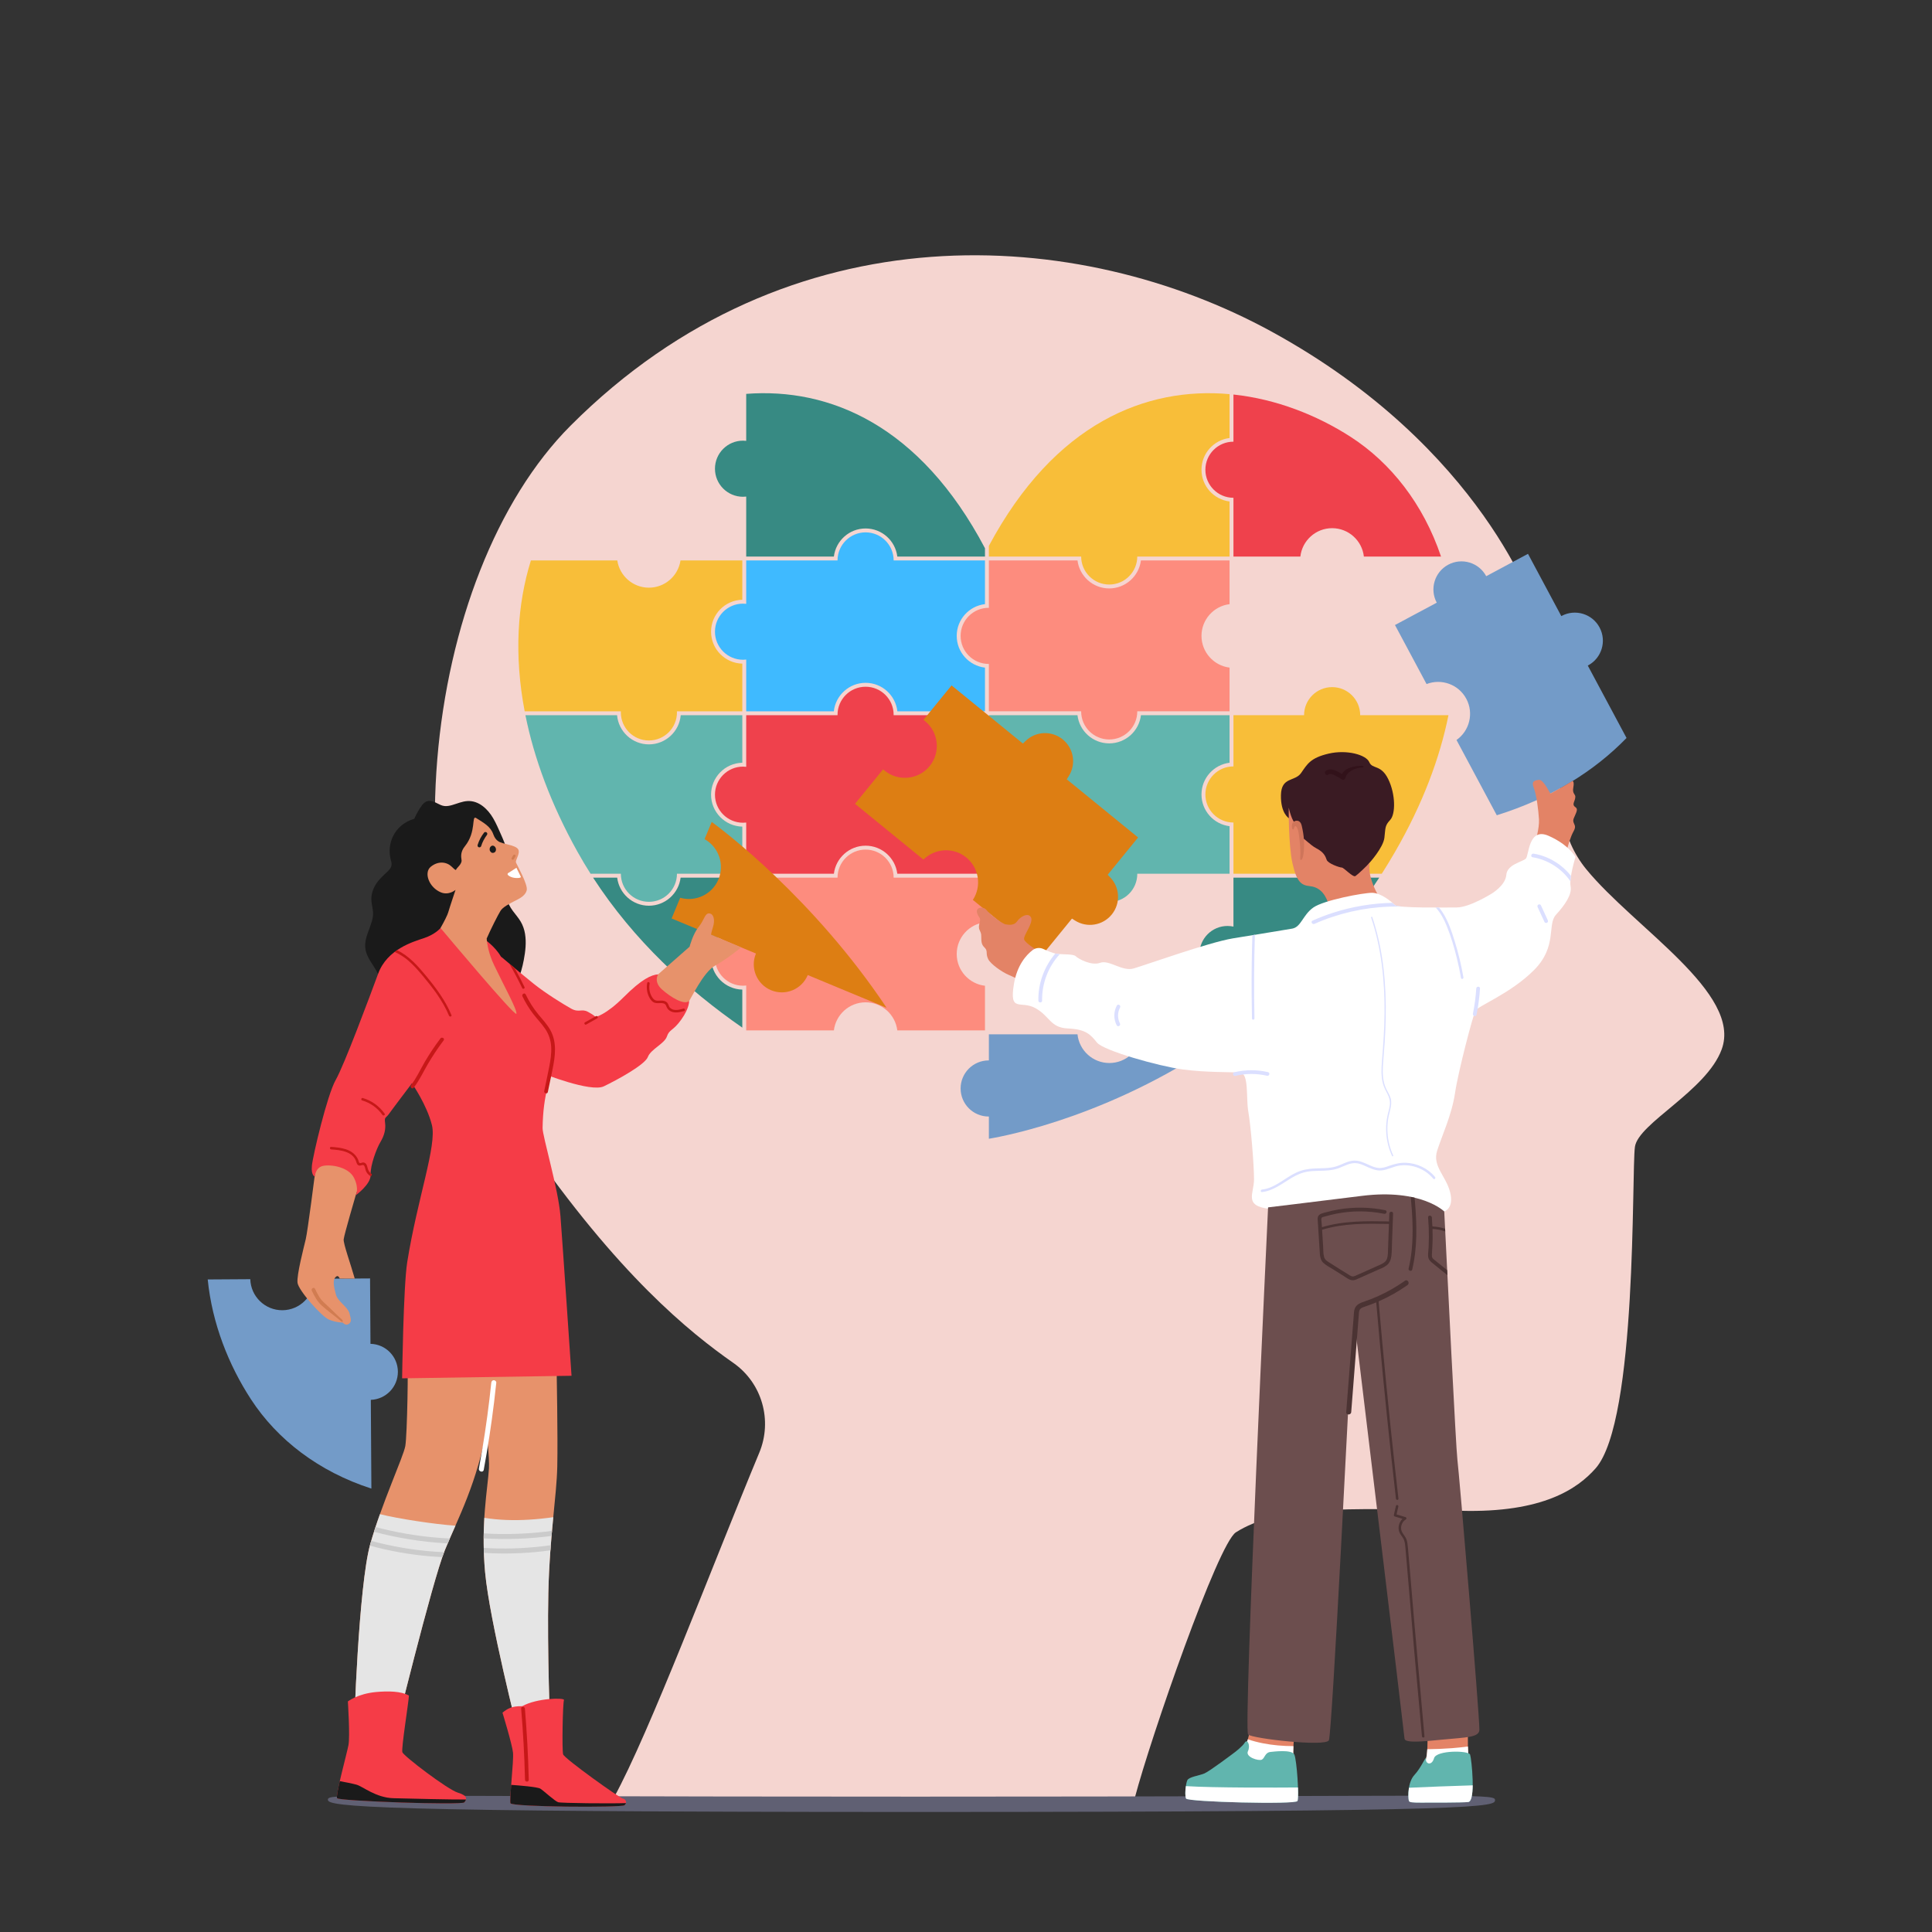 <svg xmlns="http://www.w3.org/2000/svg" viewBox="0 0 2000 2000" id="mental-health-treatment"><rect x="0" y="0" width="2000" height="2000" fill="#333333" stroke="none"/><path fill="#f5d5d0" d="M1642.232,900.002c-26.894-32.782-30.914-74.971-24.571-116.837 c8.239-54.423-5.24-100.976-28.308-149.2c0.207-0.233,0.414-0.462,0.414-0.462s-53.217-169.652-273.218-290.111 c-199.471-109.218-499.287-129.779-725.921,97.281C436.941,594.65,391.88,960.687,544.346,1181.218 c95.811,138.581,169.023,197.605,214.933,229.767c29.623,20.752,40.614,59.468,26.721,92.862 c-48.141,115.716-113.875,290.553-150.627,357.23l539.374,0.001c16.459-62.534,86.179-263.092,104.641-274.812 c42.486-26.973,110.328-25.574,232.901-22.294c85.213,2.273,121.132-23.142,139.498-43.965 c43.447-49.23,37.105-307.184,40.676-332.745c3.447-24.626,74.01-57.901,89.818-100.942 C1803.653,1028.128,1692.029,960.692,1642.232,900.002z"></path><path fill="#378a83" d="M768.433,958.306v-49.784H704.57c-1.984,16.358-15.946,29.077-32.831,29.077 c-16.886,0-30.848-12.719-32.832-29.077h-24.97c42.278,65.198,97.949,116.104,154.496,155.282v-39.371 c-17.901-0.396-32.343-15.07-32.343-33.064C736.09,973.376,750.533,958.702,768.433,958.306z"></path><path fill="#61b5ae" d="M768.433,789.586V740.39h-63.747c-1.473,16.889-15.683,30.185-32.947,30.185 c-17.266,0-31.475-13.296-32.948-30.185h-94.879c8.933,44.416,26.312,91.87,53.868,141.311c4.337,7.781,8.871,15.37,13.573,22.783 h31.343c0,0.011-0.001,0.022-0.001,0.033c0,16.041,13.004,29.044,29.044,29.044s29.044-13.004,29.044-29.044 c0-0.011-0.002-0.021-0.002-0.033h67.652v-48.77c-17.901-0.396-32.343-15.07-32.343-33.064S750.533,789.982,768.433,789.586z"></path><path fill="#f8be39" d="M768.433,620.867V580.17h-63.976c-2.37,15.931-16.138,28.192-32.718,28.192 c-16.581,0-30.349-12.262-32.719-28.192h-89.435c-14.074,45.136-17.523,97.998-6.447,156.181h99.613 c-0.014,0.382-0.057,0.756-0.057,1.141c0,16.041,13.004,29.044,29.044,29.044s29.044-13.004,29.044-29.044 c0-0.385-0.043-0.759-0.058-1.141h67.708v-49.357c-17.901-0.396-32.343-15.07-32.343-33.064 C736.09,635.937,750.533,621.263,768.433,620.867z"></path><path fill="#ef414c" d="M1276.86,515.315c0.002,0,0.005,0,0.007,0v60.818h69.27c1.852-16.499,15.888-29.366,32.874-29.366 c16.986,0,31.023,12.866,32.876,29.366h79.86c-18.282-54.289-52.02-97.19-93.749-124.019 c-34.79-22.368-76.768-38.967-121.13-43.705v48.819c-0.002,0-0.005,0-0.007,0c-16.041,0-29.044,13.004-29.044,29.044 C1247.816,502.311,1260.82,515.315,1276.86,515.315z"></path><path fill="#f8be39" d="M1408.054,740.39c0-0.014,0.002-0.027,0.002-0.041c0-16.041-13.004-29.044-29.044-29.044 c-16.041,0-29.044,13.004-29.044,29.044c0,0.014,0.002,0.027,0.002,0.041h-73.102v53.003c-0.002,0-0.005,0-0.007,0 c-16.041,0-29.044,13.004-29.044,29.044c0,16.041,13.004,29.044,29.044,29.044c0.002,0,0.005,0,0.007,0v53.003h69.305 c1.991-16.352,15.959-29.06,32.839-29.06c16.881,0,30.849,12.708,32.84,29.06h18.555c4.713-7.4,9.328-14.989,13.827-22.783 c28.432-49.255,46.196-96.746,55.206-141.311H1408.054z"></path><path fill="#378a83" d="M1408.055 908.522c0-.005.001-.01.001-.015 0-16.041-13.004-29.044-29.044-29.044-16.041 0-29.044 13.004-29.044 29.044 0 .005.001.01.001.015h-73.101v50.703c-1.985-.429-4.039-.667-6.152-.667-16.041 0-29.044 13.004-29.044 29.044 0 16.041 13.004 29.044 29.044 29.044 2.112 0 4.167-.239 6.152-.667v50.703h1.31c52.684-38.626 105.464-90.021 149.629-158.16H1408.055zM772.471 407.733v48.634c-1.084-.123-2.181-.2-3.298-.2-16.041 0-29.044 13.004-29.044 29.044 0 16.041 13.004 29.044 29.044 29.044 1.117 0 2.214-.077 3.298-.2v62.077h90.755c1.987-16.356 15.947-29.072 32.83-29.072 16.884 0 30.845 12.716 32.831 29.072h90.755v-8.588C952.277 439.875 858.437 401.148 772.471 407.733z"></path><path fill="#fd8c7e" d="M1148.254,609.142c-16.831,0-30.789-12.669-32.823-28.971h-91.752v49.057 c-0.072,0-0.141-0.011-0.214-0.011c-16.041,0-29.044,13.004-29.044,29.044c0,16.041,13.004,29.044,29.044,29.044 c0.072,0,0.141-0.01,0.214-0.011v49.057h95.536c-0.001,0.037-0.006,0.073-0.006,0.11c0,16.041,13.004,29.044,29.044,29.044 c16.041,0,29.044-13.004,29.044-29.044c0-0.037-0.005-0.073-0.006-0.11h95.536v-45.253c-16.346-1.995-29.05-15.961-29.05-32.838 c0-16.877,12.705-30.843,29.05-32.838V580.17h-91.752C1179.044,596.472,1165.085,609.142,1148.254,609.142z"></path><path fill="#f8be39" d="M1272.829,519.109c-16.346-1.995-29.05-15.962-29.05-32.839c0-16.876,12.705-30.842,29.05-32.837 v-45.426c-86.298-7.783-181.017,29.747-249.149,157.062v11.063h95.534c0.039,16.007,13.024,28.971,29.04,28.971 c16.016,0,29.001-12.965,29.04-28.971h95.534V519.109z"></path><path fill="#61b5ae" d="M1148.254,769.544c-16.913,0-30.904-12.756-32.852-29.155h-91.723v53.013 c-0.072-0.001-0.141-0.011-0.214-0.011c-16.041,0-29.044,13.004-29.044,29.044c0,16.041,13.004,29.044,29.044,29.044 c0.072,0,0.141-0.01,0.214-0.011v53.013h95.543c-0.001,0.082-0.013,0.161-0.013,0.244c0,16.041,13.004,29.044,29.044,29.044 c16.041,0,29.044-13.004,29.044-29.044c0-0.082-0.012-0.161-0.013-0.244h95.543v-49.21c-16.35-1.997-29.05-15.961-29.05-32.837 c0-16.877,12.705-30.843,29.05-32.839V740.39h-91.723C1179.158,756.788,1165.168,769.544,1148.254,769.544z"></path><path fill="#739bc8" d="M1272.607,1070.719h-91.154c-1.744,16.697-15.859,29.713-33.018,29.713 c-17.158,0-31.274-13.017-33.017-29.713h-91.737v27.035c-0.072-0.001-0.141-0.011-0.214-0.011 c-16.041,0-29.044,13.004-29.044,29.044s13.004,29.044,29.044,29.044c0.072,0,0.141-0.01,0.214-0.011v23.026 C1042.367,1175.731,1156.49,1153.909,1272.607,1070.719z"></path><path fill="#3fbaff" d="M1019.642,625.398V580.17H925.1c0-0.009,0.001-0.018,0.001-0.028 c0-16.041-13.004-29.044-29.044-29.044c-16.041,0-29.044,13.004-29.044,29.044c0,0.009,0.001,0.018,0.001,0.028h-94.542v44.916 c-1.084-0.123-2.181-0.2-3.298-0.2c-16.041,0-29.044,13.004-29.044,29.044c0,16.04,13.004,29.044,29.044,29.044 c1.117,0,2.214-0.077,3.298-0.2v53.577h90.702c1.799-16.556,15.857-29.485,32.883-29.485c17.027,0,31.085,12.93,32.884,29.485 h90.702v-45.228c-16.447-1.903-29.258-15.915-29.258-32.863C990.384,641.313,1003.195,627.301,1019.642,625.398z"></path><path fill="#ef414c" d="M1019.642,789.573V740.39h-94.563c0.002-0.148,0.022-0.292,0.022-0.441 c0-16.041-13.004-29.044-29.044-29.044c-16.041,0-29.044,13.004-29.044,29.044c0,0.149,0.02,0.292,0.022,0.441h-94.563v53.416 c-1.084-0.123-2.181-0.2-3.298-0.2c-16.041,0-29.044,13.004-29.044,29.044s13.004,29.044,29.044,29.044 c1.117,0,2.214-0.077,3.298-0.2v52.989h90.76c2.007-16.334,15.957-29.027,32.824-29.027c16.869,0,30.818,12.692,32.825,29.027 h90.76v-49.184c-16.447-1.903-29.258-15.914-29.258-32.862C990.384,805.489,1003.195,791.476,1019.642,789.573z"></path><path fill="#fd8c7e" d="M1019.642,954.739v-46.217H925.1c-0.009-16.032-13.008-29.027-29.043-29.027 c-16.035,0-29.034,12.994-29.043,29.027h-94.542v54.004c-1.084-0.123-2.181-0.2-3.298-0.2c-16.041,0-29.044,13.004-29.044,29.044 c0,16.041,13.004,29.044,29.044,29.044c1.117,0,2.214-0.077,3.298-0.2v46.367c0.049,0.033,0.098,0.067,0.147,0.101h90.607 c1.983-16.359,15.945-29.08,32.831-29.08c16.887,0,30.849,12.72,32.832,29.08h90.754v-46.217 c-16.447-1.903-29.258-15.915-29.258-32.863C990.384,970.654,1003.195,956.641,1019.642,954.739z"></path><path fill="#606073" d="M1547.638,1863.184c0,6.936,1.983,12.559-600.176,12.559c-564.305,0-608.026-5.623-608.026-12.559 c0-6.936,9.597-3.305,608.687-3.305C1510.623,1859.879,1547.638,1856.248,1547.638,1863.184z"></path><g><path fill="#dd7e13" d="M915.81,797.788c-0.544-0.444-1.073-0.906-1.594-1.39l-29.109,35.705l70.821,57.738 c11.901-11.848,31.073-13.021,44.376-2.175c13.302,10.845,16.016,29.86,6.808,43.904l71.101,57.966l31.477-38.609l3.031,1.938 c12.419,7.939,28.814,5.303,38.137-6.133c9.323-11.435,8.602-28.026-1.676-38.591l-2.509-2.579l31.477-38.609l-73.87-60.224 l1.958-3.036c8.022-12.436,5.413-28.873-6.07-38.235c-11.483-9.362-28.109-8.607-38.674,1.756l-2.579,2.53l-73.87-60.224 l-29.108,35.706c0.577,0.411,1.137,0.837,1.681,1.281c14.139,11.527,16.264,32.407,4.737,46.546 C950.829,807.19,929.949,809.315,915.81,797.788z"></path><path fill="#3a1b23" d="M1334.45,847.143c0,0-8.825-4.814-8.424-24.068c0.401-19.254,14.441-13.639,20.859-22.865 c6.418-9.226,9.627-15.644,28.481-20.057c18.853-4.413,38.91,1.203,42.119,8.825c3.209,7.622,12.034,2.006,19.656,17.65 c7.622,15.644,7.622,36.102,2.006,42.119c-5.616,6.017-4.814,8.023-6.017,18.452s-15.633,26.22-15.633,26.22 s-9.639,14.696-11.243,16.301c-1.605,1.604-36.102-4.011-37.306-5.215c-1.203-1.203-21.26-22.865-21.26-22.865l-10.355-25.548 L1334.45,847.143z"></path><path fill="#e38366" d="M1334.088,836.076c0,0-0.434,38.663,3.91,57.778c4.344,19.114,9.123,22.59,17.811,23.459 c8.688,0.869,15.205,6.082,19.115,17.377c3.91,11.295,2.606,15.639,2.606,15.639s17.811-0.869,36.491-3.475 c18.68-2.607,23.459-5.213,23.459-5.213s-10.86-10.86-16.942-28.237c-6.082-17.377-0.869-22.59-3.041-19.983 c-2.172,2.606-11.729,11.729-14.336,13.467c-2.607,1.738-11.984-8.799-14.156-8.799s-14.341-4.113-15.644-8.023 c-1.303-3.91-3.209-8.023-10.6-11.85c-6.28-3.252-12.598-10.426-14.77-10.861c-2.172-0.434-1.738-14.336-6.082-14.77 C1337.564,852.149,1334.088,836.076,1334.088,836.076z"></path><path fill="#cf755a" d="M1348.999,862.065c-0.416-2.45-0.869-4.911-1.469-7.323c-0.409-1.644-1.048-3.339-2.49-4.347 c-1.683-1.177-3.778-1.062-5.486,0.011c-1.795,1.129-2.438,3.515-2.221,5.687c0.302,3.025,1.728,3.708,2.389,0.76 c0.72-3.209,3.041-1.412,4.052,2.792c0.824,3.427,1.105,5.975,1.486,9.48c0.782,7.185,1.166,11.909,0.718,19.121 c-0.188,3.029,1.538,2.52,2.54-0.332C1349.931,883.895,1350.661,871.862,1348.999,862.065z"></path><path fill="#32121a" d="M1409.438,792.729c-7.349,0.322-16.56,1.624-20.199,8.586c-4.902-3.18-11.527-6.857-16.631-3.487 c-2.52,1.664-0.162,5.748,2.379,4.07c2.01-1.327,4.495-0.387,6.483,0.568c2.682,1.29,5.25,2.821,7.731,4.463 c1.254,0.83,3.113,0.011,3.461-1.409c1.78-7.248,10.702-10.64,16.763-10.905C1412.447,794.484,1412.476,792.597,1409.438,792.729 z"></path><path fill="#739bc8" d="M1487.314,623.874c0.001,0.002,0.003,0.004,0.003,0.006l-43.243,23.143l32.701,61.102 c15.361-5.976,33.171,0.341,41.14,15.231c7.97,14.891,3.347,33.214-10.146,42.68l41.698,77.914 c56.364-17.597,101.249-45.906,134.329-79.997l-40.125-74.974c0.096-0.05,0.196-0.086,0.291-0.137 c14.143-7.569,19.472-25.17,11.903-39.312s-25.17-19.472-39.312-11.903c-0.096,0.051-0.181,0.114-0.276,0.166l-34.501-64.465 l-43.243,23.143c-0.001-0.002-0.002-0.004-0.003-0.006c-7.569-14.143-25.17-19.472-39.312-11.903 C1485.074,592.131,1479.745,609.732,1487.314,623.874z"></path><path fill="#e38366" d="M1589.023 871.662c.515-.773 4.635-14.163 4.12-23.433-.515-9.27-2.575-25.751-5.408-32.704-2.833-6.953 1.03-7.725 5.408-8.24 4.378-.515 10.714 12.578 11.744 14.123 1.094-.219 3.282-1.641 14.988-8.205 2.388-1.339 7.877-4.704 7.877-4.704s2.215-.184.928 6.768c-1.288 6.953 2.575 6.438 2.06 10.3-.515 3.863-2.575 5.923-1.545 8.24 1.03 2.318 4.635 1.802 2.575 7.21-2.06 5.408-3.863 7.21-2.833 10.3 1.03 3.09 2.833 4.12 0 9.27-2.833 5.15-5.665 13.39-9.27 28.326C1616.061 903.851 1589.023 871.662 1589.023 871.662zM1076.069 985.316c0 0-14.692-8.768-15.877-12.796-1.185-4.028 9.952-17.061 7.109-22.748-2.844-5.687-11.137-.711-14.218 3.791-3.08 4.502-8.057 4.028-12.085 3.317-4.028-.711-18.009-12.085-19.668-14.692-1.659-2.607-6.635-3.555-9.004-1.422-2.37 2.133-.474 6.161 1.659 9.242s-2.133 7.82 0 12.559c2.133 4.739 1.659 3.555 1.896 10.426.237 6.872 3.791 7.346 4.976 10.189 1.185 2.844-.237 4.739 2.133 9.715s13.981 13.27 21.327 16.35 25.118 12.085 26.54 11.611C1072.278 1020.387 1076.069 985.316 1076.069 985.316z"></path><g><path fill="#fff" d="M1495.082,1254.111c0,0,10.319-3.009,6.107-19.858c-4.212-16.849-18.534-26.959-13.479-42.966 c5.055-16.007,15.164-37.069,18.534-59.815s18.534-80.034,21.062-85.089c2.527-5.055,36.226-17.692,60.658-42.123 c24.432-24.432,13.479-47.178,22.747-57.288c9.267-10.11,16.849-21.062,15.164-29.486c-1.685-8.425,5.055-30.329,5.055-30.329 s-6.74-12.637-27.802-21.904c-21.062-9.267-20.219,20.219-23.589,23.589c-3.37,3.37-19.377,5.897-20.219,16.849 c-0.842,10.952-15.164,19.377-15.164,19.377s-22.747,14.322-36.226,14.322s-60.658,0.842-64.027-2.527 c-3.37-3.37-14.322-12.637-23.589-12.637c-9.267,0-49.706,7.582-60.658,15.164c-10.952,7.582-12.637,20.219-21.904,21.904 c-9.267,1.685-36.226,5.897-61.5,10.11c-25.274,4.212-90.987,27.801-102.781,31.171c-11.795,3.37-25.274-9.267-34.541-5.897 s-22.747-4.212-25.274-6.74c-2.527-2.527-12.637-1.685-19.377-2.527c-3.943-0.493-9.904-3.004-14.173-5.004 c-3.682-1.724-8.024-1.301-11.238,1.189c-6.383,4.945-15.975,15.397-19.24,34.986c-5.055,30.329,7.014,16.586,22.178,25.011 c15.164,8.425,15.164,20.219,33.699,21.062c18.534,0.842,23.315,6.16,30.055,14.585s64.028,24.432,88.459,27.801 c24.432,3.37,50.548,2.527,59.815,3.37c9.267,0.842,5.897,26.116,8.425,40.438c2.527,14.322,5.897,54.76,5.897,69.925 s-11.322,27.846,17.086,30.772C1343.648,1254.472,1495.082,1254.111,1495.082,1254.111z"></path><path fill="#dbdfff" d="M1296.451 968.083c-.627 20.134-.893 40.279-.776 60.423.05 8.605.169 17.209.354 25.813.035 1.664 2.624 1.669 2.589 0-.619-28.884-.471-57.782.435-86.659C1298.189 967.8 1297.322 967.941 1296.451 968.083zM1493.17 944.153c-1.07-1.631-2.231-3.19-3.475-4.675-1.124.003-2.27.004-3.429.004 5.005 5.419 8.556 12.162 11.335 18.976 4.405 10.8 7.725 22.125 10.527 33.436 1.686 6.803 3.118 13.666 4.317 20.571.285 1.638 2.78.944 2.497-.688-2.186-12.593-5.173-25.041-8.975-37.243C1502.718 964.109 1499.203 953.35 1493.17 944.153zM1485.566 1218.417c-7.308-8.935-18.537-14.228-30.022-14.723-6.233-.268-11.921 1.197-17.738 3.28-3.375 1.208-6.833 2.351-10.466 2.112-3.117-.206-6.119-1.353-8.957-2.59-5.374-2.344-10.831-5.355-16.884-5.044-6.821.351-12.596 4.405-19.028 6.21-7.089 1.989-14.53 1.595-21.809 1.943-6.545.312-12.78 1.437-18.747 4.211-11.894 5.527-22.024 16.102-35.539 17.627-1.637.185-1.655 2.776 0 2.589 11.678-1.318 20.883-8.875 30.66-14.673 5.426-3.218 11.081-5.731 17.372-6.622 7.04-.997 14.19-.467 21.251-1.215 3.386-.359 6.73-.99 9.938-2.149 3.159-1.141 6.167-2.657 9.322-3.809 3.111-1.136 6.348-1.857 9.669-1.393 3.002.419 5.858 1.588 8.607 2.815 5.423 2.42 10.98 5.267 17.105 4.625 6.53-.685 12.338-4.247 18.867-5.077 12.913-1.641 26.331 3.642 34.571 13.715C1484.791 1221.538 1486.613 1219.697 1485.566 1218.417zM1312.663 1109.874c-11.486-2.658-23.414-2.62-34.881.12-2.43.58-1.401 4.326 1.032 3.744 10.781-2.575 22.018-2.619 32.817-.119C1314.063 1114.181 1315.101 1110.438 1312.663 1109.874zM1528.215 1023.299c-.545 8.777-1.7 17.491-3.462 26.106-.499 2.439 3.244 3.483 3.745 1.032 1.83-8.949 3.034-18.021 3.6-27.138C1532.254 1020.804 1528.37 1020.813 1528.215 1023.299zM1601.034 887.536c-4.324-1.808-8.83-3.103-13.459-3.846-2.445-.393-3.497 3.349-1.032 3.744 15.725 2.526 30.129 11.744 39.128 24.812.104-1.725.326-3.601.63-5.533C1619.681 898.353 1610.977 891.693 1601.034 887.536zM1094.277 987.41c-.556-.07-1.155-.183-1.782-.325-11.512 13.442-17.931 31.016-17.58 48.764.049 2.496 3.932 2.504 3.883 0-.351-17.724 6.345-35.197 18.357-48.18C1096.154 987.605 1095.184 987.523 1094.277 987.41zM1443.901 936.862c-.592-.593-1.431-1.374-2.442-2.25-20.804.407-41.551 3.846-61.357 10.231-7.268 2.343-14.397 5.095-21.376 8.192-2.28 1.012-.322 4.367 1.946 3.361 24.382-10.822 50.862-16.893 77.519-17.832 4.594-.162 9.191-.151 13.784-.01C1447.656 938.165 1444.661 937.621 1443.901 936.862zM1442.211 1196.06c-3.385-7.367-5.382-15.347-5.878-23.44-.241-3.918-.137-7.858.316-11.758.487-4.189 1.566-8.204 2.544-12.293.905-3.781 1.496-7.716.438-11.532-1.011-3.647-3.203-6.801-4.792-10.197-3.443-7.36-3.691-15.691-3.253-23.664.446-8.118 1.329-16.212 1.85-24.326.536-8.35.906-16.711 1.059-25.077.305-16.681-.253-33.396-2.133-49.98-1.859-16.398-5.006-32.668-9.856-48.452-.606-1.971-1.24-3.933-1.896-5.888-.264-.786-1.514-.448-1.248.345 5.343 15.909 8.937 32.367 11.098 49.002 2.149 16.54 2.931 33.237 2.806 49.909-.126 16.745-1.349 33.396-2.673 50.079-.615 7.748-.959 15.738 1.136 23.308 1.035 3.739 2.845 7.027 4.621 10.445 2.019 3.883 2.972 7.679 2.323 12.061-.611 4.127-1.997 8.1-2.727 12.207-.684 3.85-1.033 7.76-1.036 11.671-.004 7.832 1.353 15.682 4.036 23.042.642 1.761 1.363 3.49 2.146 5.193C1441.441 1197.469 1442.557 1196.812 1442.211 1196.06zM1159.493 1042.938c1.186-2.2-2.166-4.163-3.353-1.96-3.405 6.321-3.444 14.033-.133 20.399 1.153 2.218 4.506.257 3.353-1.96C1156.706 1054.315 1156.768 1047.998 1159.493 1042.938zM1602.232 952.547c-2.365-5.13-4.73-10.259-7.095-15.389-.439-.952-1.815-1.189-2.657-.696-.977.572-1.137 1.701-.697 2.656l7.095 15.389c.439.953 1.814 1.19 2.657.697C1602.513 954.633 1602.673 953.503 1602.232 952.547z"></path></g><g><path fill="#e38366" d="M1341.965,1778.693c0,0-3.988,25.744-3.026,40.48c0.961,14.736-31.062,13.187-38.11,13.828 c-7.048,0.641-15.794-20.182-15.794-20.182s6.727-4.164,9.29-25.307s2.242-35.879,2.242-35.879L1341.965,1778.693z"></path><path fill="#fff" d="M1338.96,1807.581c-5.351-0.025-10.7-0.245-16.031-0.727c-10.583-0.957-21.109-2.918-31.18-6.327 c-2.966,9.968-6.714,12.291-6.714,12.291s8.746,20.822,15.794,20.182c7.048-0.641,39.071,0.908,38.11-13.827 C1338.715,1815.75,1338.761,1811.731,1338.96,1807.581z"></path><path fill="#61b5ae" d="M1277.124,1814.768c0.961-0.641,8.969-6.727,11.532-10.892c2.563-4.165,6.087,2.883,3.203,8.97 c-2.883,6.087,11.162,10.343,14.366,8.741c3.203-1.602,3.211-7.571,9.29-8.009c1.447-0.104,21.833-2.975,24.396,2.791 c2.563,5.766,5.125,44.207,3.203,48.052c-1.922,3.844-113.722,0.961-115.324-2.563c-1.602-3.524-0.32-15.376,1.281-18.9 s12.173-4.805,17.619-7.048C1252.137,1833.668,1277.124,1814.768,1277.124,1814.768z"></path><path fill="#fff" d="M1343.115,1864.421c0.678-1.356,0.796-7.028,0.554-14.045 c-20.006,0.153-86.161,0.493-116.043-1.395c-0.695,4.759-0.879,10.581,0.165,12.877 C1229.392,1865.382,1341.193,1868.265,1343.115,1864.421z"></path><g><path fill="#e38366" d="M1521.068,1823.597c0,0-3.138-10.76-0.448-48.42c1.123-15.724-0.672-39.902-0.672-39.902 l-45.506,15.692c0,0,6.129,54.382,1.71,70.046c-4.419,15.663,2.023,9.937,18.845,16.021 C1511.818,1843.117,1521.068,1823.597,1521.068,1823.597z"></path><path fill="#fff" d="M1502.889,1809.716c-8.436,0.651-16.893,0.973-25.353,1.066c-0.234,4.157-0.671,7.7-1.385,10.23 c-4.419,15.663,2.024,9.937,18.845,16.021c16.821,6.084,26.073-13.436,26.073-13.436s-1.162-4.003-1.464-15.621 C1514.049,1808.709,1508.474,1809.284,1502.889,1809.716z"></path><path fill="#61b5ae" d="M1470.58,1866.059c9.077,0,43.843,0.115,49.415-0.623c7.973-1.057,3.336-44.597,1.854-49.043 c-1.482-4.446-34.83-4.767-37.3,3.631c-2.47,8.398-8.892,5.928-8.398,0.988c0.494-4.94-4.446,8.398-11.857,16.303 c-7.41,7.904-6.703,23.909-5.844,26.913C1458.908,1865.83,1462.341,1866.059,1470.58,1866.059z"></path><path fill="#fff" d="M1519.995,1865.436c3.287-0.436,4.428-8.098,4.533-17.261c-17.3,0.471-52.784,1.853-65.982,2.503 c-1.008,6.122-0.576,11.87-0.097,13.55c0.458,1.602,3.891,1.831,12.131,1.831 C1479.657,1866.059,1514.424,1866.174,1519.995,1865.436z"></path></g><g><path fill="#6c4e4e" d="M1312.713,1249.861c0,0,35.913-4.256,97.203-11.917c61.29-7.661,85.166,16.168,85.166,16.168 s0.214,4.398,0.59,12.045c2.424,49.346,11.556,233.977,13.03,245.032c1.703,12.769,22.767,262.294,22.767,279.319 c0,8.369-14.214,7.925-38.915,10.395c-19.547,1.955-38.158,3.735-38.59-1.026c-0.851-9.364-50.007-416.37-50.007-416.37 l-5.959,28.943c0,0-18.944,382.32-22.349,389.13c-3.405,6.81-78.475-1.703-83.583-5.959 C1286.958,1791.365,1312.713,1249.861,1312.713,1249.861z"></path><path fill="#4b3333" d="M1454.441 1325.809c-8.503 6.019-17.547 11.253-27.025 15.582-4.709 2.151-9.524 4.06-14.421 5.74-4.318 1.481-8.867 2.955-10.592 7.639-.878 2.383-.865 5.092-1.06 7.596l-.675 8.659c-.451 5.773-.901 11.545-1.351 17.318l-2.676 34.315-3.051 39.125c-.259 3.323 4.92 3.306 5.178 0 1.742-22.342 3.484-44.684 5.227-67.026l2.625-33.673c.156-2.002.069-4.476 1.536-6.04 1.301-1.387 3.379-1.959 5.12-2.548 3.845-1.3 7.638-2.738 11.384-4.298 2.225 25.862 4.583 51.712 7.09 77.548 2.606 26.85 5.364 53.685 8.275 80.503 1.635 15.065 3.319 30.125 5.049 45.18.188 1.636 2.779 1.655 2.589 0-3.069-26.692-5.988-53.402-8.755-80.128-2.778-26.832-5.404-53.681-7.877-80.543-1.338-14.535-2.626-29.074-3.875-43.617.078-.034.156-.065.233-.099 10.436-4.55 20.375-10.185 29.666-16.761C1459.752 1328.37 1457.169 1323.879 1454.441 1325.809zM1461.396 1293.907c-.647 6.48-1.709 12.907-3.21 19.245-.576 2.43 3.168 3.467 3.744 1.032 5.342-22.562 4.826-45.898 2.912-68.851-.153-1.836-.331-3.67-.499-5.505-1.276-.304-2.583-.598-3.946-.872C1462.1 1257.233 1463.224 1275.613 1461.396 1293.907zM1478.928 1290.626c-.147 3.122-.647 6.323-.557 9.446.087 3.017 1.533 5.031 3.8 6.886 2.517 2.059 5.055 4.094 7.582 6.14 2.609 2.113 5.218 4.226 7.827 6.338.252.204.505.423.764.643-.088-1.756-.174-3.492-.26-5.205-1.78-1.441-3.56-2.883-5.34-4.324-2.283-1.849-4.566-3.698-6.848-5.546-.95-.77-2.112-1.538-2.865-2.518-.79-1.029-.813-2.229-.753-3.471.286-5.999.752-11.962.784-17.975.016-2.945-.038-5.889-.136-8.831 4.507.204 8.945 1.082 13.172 2.585-.047-.952-.093-1.876-.136-2.771-4.235-1.399-8.653-2.219-13.134-2.407-.138-3.113-.328-6.223-.587-9.329-.206-2.472-4.091-2.495-3.883 0 .557 6.691.841 13.401.824 20.115C1479.171 1283.811 1479.087 1287.22 1478.928 1290.626zM1438.243 1256.245c-.102 2.748-.203 5.496-.305 8.244-.093-.021-.173-.06-.279-.062-23.16-.44-46.807-.776-69.206 5.961-.083-1.319-.166-2.637-.248-3.956-.099-1.574-.611-3.674-.262-5.226.317-1.409 2.968-1.689 4.154-2.039 3.54-1.044 7.126-1.933 10.743-2.665 16.481-3.333 33.619-3.307 50.095.029 2.44.494 3.484-3.248 1.032-3.745-16.024-3.244-32.521-3.478-48.631-.691-4.128.714-8.221 1.632-12.258 2.751-3.021.837-7.743 1.431-8.796 4.946-.509 1.697-.15 3.635-.041 5.365.147 2.34.294 4.68.441 7.02.267 4.255.535 8.509.802 12.763.27 4.301.504 8.606.813 12.905.255 3.557.98 6.943 3.678 9.478 2.801 2.632 6.489 4.462 9.726 6.489 3.716 2.327 7.432 4.654 11.148 6.981 3.086 1.932 6.524 4.978 10.405 4.473 1.866-.243 3.563-1.118 5.264-1.876 2.16-.963 4.321-1.927 6.482-2.89 3.928-1.752 7.856-3.503 11.785-5.255 3.584-1.598 7.581-2.935 10.704-5.37 3.256-2.538 4.502-6.242 4.934-10.221.498-4.59.439-9.279.61-13.891l1.093-29.516C1442.219 1253.746 1438.336 1253.75 1438.243 1256.245zM1436.912 1292.177c-.128 3.458.047 7.144-.983 10.486-.988 3.203-3.487 4.853-6.381 6.217-3.58 1.688-7.232 3.237-10.847 4.849-3.634 1.62-7.268 3.241-10.901 4.861-1.728.771-3.442 1.61-5.202 2.303-1.927.758-3.204.613-4.97-.442-6.855-4.092-13.549-8.482-20.315-12.719-2.696-1.688-5.743-3.248-6.64-6.543-.96-3.523-.755-7.521-.982-11.146-.356-5.669-.712-11.339-1.069-17.009 22.338-6.833 45.923-6.458 69.04-6.019.071.001.121-.027.186-.034-.164 4.442-.329 8.884-.494 13.325L1436.912 1292.177zM1463.995 1678.524c-2.178-25.551-4.257-51.113-6.535-76.656-.258-2.89-.569-5.844-1.599-8.578-1.064-2.822-3.218-4.827-4.532-7.478-2.237-4.514-.295-10.412 3.992-12.918.98-.572.747-2.046-.309-2.366-3.103-.939-6.207-1.879-9.311-2.818.619-2.693 1.239-5.386 1.858-8.079.374-1.622-2.122-2.314-2.496-.688l-2.143 9.312c-.16.695.21 1.382.904 1.592 2.684.812 5.367 1.625 8.052 2.437-2.433 2.285-3.886 5.504-4.044 8.889-.095 2.044.332 4.121 1.26 5.945 1.278 2.511 3.381 4.418 4.361 7.112.985 2.707 1.241 5.6 1.487 8.448.277 3.213.548 6.427.822 9.641.566 6.642 1.132 13.283 1.698 19.925 2.246 26.353 4.492 52.706 6.738 79.059 1.26 14.783 6.559 71.387 7.82 86.17.14 1.648 2.73 1.663 2.589 0C1472.417 1771.764 1466.186 1704.234 1463.995 1678.524z"></path></g></g></g><g><path fill="#1a1a1a" d="M543.501,966.623c-0.738-4.435-2.218-8.762-4.512-12.638c-2.32-3.92-5.363-7.334-8.069-10.981 c-3.08-4.149-5.41-8.595-6.471-13.684c-0.719-3.451-0.809-6.983-0.343-10.452c0.115-0.156,0.218-0.329,0.292-0.536 c4.258-11.979,4.302-24.89,0.834-37.068c-1.729-6.07-4.165-11.912-6.724-17.672c-2.479-5.581-4.898-11.256-7.979-16.539 c-5.487-9.408-14.753-18.39-26.452-17.807c-5.589,0.278-10.718,2.638-16.025,4.152c-2.543,0.725-5.17,1.263-7.827,1.019 c-2.713-0.25-5.116-1.559-7.509-2.758c-2.55-1.278-5.308-2.647-8.236-2.582c-3.093,0.069-5.548,1.787-7.372,4.175 c-3.311,4.336-5.965,9.368-8.297,14.404c-9.404,2.604-17.668,9.068-21.944,18.036c-2.878,6.035-4.091,12.85-3.254,19.497 c0.207,1.648,0.531,3.258,0.944,4.866c0.458,1.781,1.031,3.626,0.77,5.488c-0.432,3.078-2.83,5.476-4.998,7.493 c-5.019,4.667-9.911,9.144-12.946,15.436c-1.477,3.062-2.477,6.285-2.838,9.671c-0.392,3.691,0.277,7.321,0.934,10.941 c0.644,3.543,1.005,7.033,0.395,10.609c-0.566,3.314-1.64,6.518-2.787,9.669c-2.266,6.226-4.999,12.523-5.075,19.263 c-0.074,6.505,2.78,12.269,6.182,17.638c3.246,5.124,7.095,10.175,8.48,16.196c1.748,7.605-1.179,15.41-1.904,22.964 c-0.648,6.753,0.85,13.344,4.228,19.217c6.729,11.698,19.04,19.672,31.289,24.607c13.481,5.431,28.913,6.547,42.265,0.118 c3.045-1.466,5.883-3.343,8.437-5.556c2.373-2.057,4.45-4.427,6.767-6.543c2.175-1.986,4.727-3.91,7.746-4.252 c3.461-0.393,6.808,1.285,10.139,1.932c3.413,0.662,6.724,0.309,9.544-1.858c2.718-2.09,4.732-5.178,6.417-8.124 c3.5-6.12,5.522-13.04,5.967-20.07c0.013-0.205,0.009-0.41,0.019-0.615c10.54-10.783,15.863-25.774,18.621-40.399 C543.898,984.932,545.008,975.675,543.501,966.623z"></path><path fill="#e7926b" d="M576.23,1416.933c0,1.983,1.322,70.065,0.661,101.131s-7.932,72.047-9.254,130.875 c-1.322,58.828,1.983,142.773,1.983,142.773l-33.049,2.644c0,0-29.744-116.334-34.371-166.569 c-4.627-50.235,2.644-86.589,3.966-107.741c1.322-21.152-12.559-117.656-12.559-117.656L576.23,1416.933z"></path><path fill="#e5e5e5" d="M567.637,1648.939c0.687-30.566,2.979-56.305,5.117-78.347c-8.394,1.18-16.826,2.079-25.288,2.578 c-15.361,0.905-30.873,0.52-46.079-1.918c-0.968,16.261-1.159,35.134,0.813,56.536c4.627,50.235,34.371,166.569,34.371,166.569 l33.05-2.644C569.62,1791.712,566.315,1707.767,567.637,1648.939z"></path><path fill="#f53c47" d="M520.161,1772.951c0,0,10.03,32.706,10.902,41.427c0.872,8.721-3.925,48.404-2.617,52.329 c1.308,3.925,114.428,4.708,117.917,2.091c3.489-2.616,1.308-6.541-1.744-6.977c-3.052-0.436-60.355-41.338-61.663-45.699 c-1.308-4.361-0.436-52.765,0.872-56.254c0.952-2.54-27.914-2.211-43.212,6.371 C529.237,1766.052,525.261,1768.918,520.161,1772.951z"></path><path fill="#1a1a1a" d="M648.017,1866.559c-16.069,0.585-67.032,0.068-70.197-0.906 c-3.371-1.037-14.78-11.668-18.41-14.002c-2.924-1.88-22.677-3.424-30.245-3.952c-0.736,9.354-1.268,17.356-0.717,19.008 c1.308,3.925,114.428,4.708,117.917,2.091C647.278,1868.113,647.795,1867.338,648.017,1866.559z"></path><path fill="#cbcbcb" d="M509.428 1587.787c-2.89-.104-5.779-.256-8.666-.43-.033 1.703-.056 3.424-.066 5.175 23.436 1.391 46.976.531 70.265-2.524.154-1.779.308-3.539.465-5.275C550.899 1587.502 530.144 1588.533 509.428 1587.787zM508.017 1602.748c-2.415-.099-4.828-.233-7.24-.383.036 1.699.087 3.418.148 5.157 20.572 1.259 41.245.72 61.718-1.707 2.381-.282 4.757-.597 7.132-.927.13-1.779.262-3.537.398-5.276C549.604 1602.531 528.78 1603.595 508.017 1602.748z"></path><path fill="#c61818" d="M543.391,1768.756c-0.207-2.472-4.092-2.494-3.883,0c2.057,24.515,3.387,49.088,3.988,73.682 c0.061,2.495,3.945,2.504,3.883,0C546.778,1817.844,545.448,1793.272,543.391,1768.756z"></path><g><path fill="#e7926b" d="M421.559,1407.018c1.322,1.983,0,78.657-1.983,89.894c-1.983,11.237-24.456,59.489-36.354,101.792 c-11.898,42.303-17.186,192.347-16.525,197.635c0.661,5.288,40.32,5.949,40.32,5.949s40.32-165.247,53.54-197.635 c13.22-32.388,33.71-69.404,44.286-130.214c10.576-60.811,9.254-94.521,9.254-94.521L421.559,1407.018z"></path><path fill="#e5e5e5" d="M393.32,1567.443c-3.693,10.362-7.208,20.986-10.098,31.261 c-11.898,42.303-17.186,192.347-16.525,197.635c0.661,5.288,40.32,5.949,40.32,5.949s40.32-165.247,53.54-197.635 c3.282-8.042,7.014-16.372,10.93-25.278C450.198,1577.983,411.41,1572.071,393.32,1567.443z"></path><path fill="#f53c47" d="M360.106,1761.315c0,0,10.177-8.003,29.29-9.743c12.211-1.111,25.987-0.95,33.919,3.677 c-0.436,8.286-8.077,54.756-6.769,58.68c1.308,3.925,47.096,38.811,57.562,41.864c10.466,3.052,9.158,6.977,6.541,10.03 c-2.616,3.053-129.972-1.308-131.716-4.361c-1.744-3.053,10.051-45.788,11.795-54.946 C362.472,1797.359,360.106,1761.315,360.106,1761.315z"></path><path fill="#1a1a1a" d="M480.649,1865.823c0.797-0.93,1.467-1.941,1.725-2.983c-12.58,0.151-59.508-0.888-75.169-1.335 c-18.15-0.518-31.634-12.187-38.116-14.002c-4.314-1.208-12.412-2.759-17.351-3.663c-2.074,9.045-3.493,16.419-2.805,17.622 C350.677,1864.515,478.032,1868.875,480.649,1865.823z"></path><path fill="#fff" d="M511.169,1428.783c-1.521,0-2.444,1.192-2.589,2.589c-2.417,23.213-5.54,46.349-9.383,69.369 c-1.084,6.493-2.226,12.975-3.42,19.448c-0.601,3.257,4.388,4.654,4.992,1.376c4.299-23.302,7.879-46.734,10.74-70.255 c0.807-6.64,1.555-13.286,2.247-19.939C513.902,1429.979,512.464,1428.783,511.169,1428.783z"></path><path fill="#cbcbcb" d="M395.693 1582.559c-2.322-.569-4.636-1.166-6.946-1.781-.542 1.64-1.069 3.274-1.592 4.911 24.249 6.472 49.128 10.455 74.203 11.915.703.041 1.406.067 2.11.104.714-1.672 1.439-3.355 2.182-5.06C442.078 1591.554 418.627 1588.179 395.693 1582.559zM391.275 1596.923c-2.338-.585-4.667-1.204-6.992-1.838-.353 1.206-.725 2.422-1.062 3.62-.119.423-.236.875-.354 1.32 20.045 5.481 40.565 9.193 61.276 10.984 4.571.395 9.151.694 13.734.914.648-1.891 1.259-3.588 1.83-5.094C436.637 1605.837 413.68 1602.526 391.275 1596.923z"></path></g><g><path fill="#dd7e13" d="M704.143,929.374l-8.904,21.429l87.307,36.274c-0.005,0.011-0.011,0.021-0.016,0.032 c-6.155,14.813,0.865,31.811,15.678,37.965c14.813,6.155,31.811-0.865,37.965-15.678c0.005-0.011,0.007-0.023,0.012-0.034 l81.65,33.924C842.12,929.83,748.099,859.129,736.766,850.857l-7.404,17.821c14.458,8.068,20.912,25.923,14.41,41.574 C737.269,925.903,720.062,933.927,704.143,929.374z"></path><path fill="#e7926b" d="M681.284,1008.642l32.561-28.606c0,0,3.405-13.195,9.364-20.43 c5.959-7.236,6.385-14.472,11.067-14.046c4.682,0.426,6.009,7.05,3.881,13.861c-2.128,6.81-2.064,8.122-2.064,8.122 l31.164,13.215c0,0-14.679,12.048-27.022,18.859c-12.344,6.81-24.91,34.566-28.741,39.674 c-3.831,5.108-24.052,1.764-33.842-4.621C667.862,1028.283,672.573,1016.667,681.284,1008.642z"></path><path fill="#f53c47" d="M518.504,990.156c0,0,21.276,18.079,33.931,28.202c12.654,10.123,30.653,21.16,38.752,25.716 s10.852-0.176,17.432,3.367c6.58,3.543,7.932,5.288,7.932,5.288s10.355-1.762,29.083-20.491 c18.728-18.728,28.564-23.091,35.651-23.597c0,0-5.062,7.592,4.049,15.691c9.111,8.099,22.957,16.469,28.018,11.913 c0,0,0.577,6.966-8.028,19.114c-8.605,12.148-12.398,9.973-14.929,17.565c-2.531,7.592-16.704,13.16-19.741,21.259 c-3.037,8.099-31.889,23.79-45.555,30.37c-13.667,6.58-64.072-13.659-64.072-13.659L518.504,990.156z"></path><path fill="#c61818" d="M616.932 1051.934c-3.78 2.126-7.56 4.252-11.34 6.378-1.452.817-.148 3.054 1.306 2.236 3.78-2.126 7.56-4.252 11.34-6.379C619.691 1053.353 618.387 1051.115 616.932 1051.934zM707.453 1044.131c-4.34 1.208-9.981 2.76-13.712-.757-1.55-1.461-1.561-3.648-2.895-5.226-1.143-1.353-2.839-1.977-4.551-2.219-2.089-.295-4.177.111-6.267-.073-2.656-.234-4.111-2.045-5.357-4.219-2.309-4.033-3.062-8.829-2.171-13.382.318-1.628-2.177-2.324-2.497-.688-.945 4.832-.35 9.791 1.82 14.225 1.02 2.084 2.442 4.4 4.496 5.613 2.208 1.305 4.824 1.077 7.279.995 2.428-.08 4.923.146 5.922 2.666.826 2.082 1.632 3.73 3.537 5.063 4.523 3.165 10.177 1.866 15.084.5C709.744 1046.181 709.064 1043.683 707.453 1044.131z"></path></g><g><path fill="#739bc8" d="M259.1,1324.214l-44.068,0.278c4.539,45.547,21.675,88.635,44.819,124.137 c27.187,41.704,70.187,74.814,124.605,92.351l-0.58-91.856c15.64-0.554,28.109-13.426,28.009-29.179 c-0.099-15.753-12.73-28.467-28.375-28.823l-0.427-67.692l-57.857,0.365c-0.283,17.903-14.865,32.438-32.859,32.551 C274.374,1356.462,259.609,1342.112,259.1,1324.214z"></path><path fill="#e7926b" d="M347.705,1339.982c-2.01-7.54-4.021-15.583,0.503-18.599c1.483-0.989,2.587,0.136,3.526,2.21 h15.499c-3.966-14.202-11.997-36.372-11.459-40.669c0.684-5.474,12.466-45.56,12.466-45.56 c12.995-33.25-11.487-48.181-30.085-41.144c-18.598,7.037-12.064,18.599-12.064,18.599s-7.54,59.314-9.551,67.859 c-2.01,8.545-9.551,37.197-8.545,45.239c1.005,8.042,25.133,35.186,32.673,38.202c7.54,3.016,14.074,3.016,14.074,3.016 s3.016,3.519,6.032,1.508c3.016-2.01,3.016-4.021,1.006-11.059C359.769,1352.548,349.716,1347.522,347.705,1339.982z"></path><path fill="#f53c47" d="M455.876,960.883c0,0-5.396,6.392-16.844,10.208c-11.448,3.816-38.161,11.448-47.527,36.773 s-35.163,94.659-43.976,110.082c-8.813,15.423-23.796,78.878-24.677,89.013c-0.881,10.135,3.085,11.016,3.085,11.016 s0.441-9.254,8.372-11.016c7.932-1.763,26.44,0.881,32.168,12.339c5.729,11.457,1.763,18.067,1.763,18.067 s15.864-11.457,15.423-21.151c-0.441-9.695,6.169-27.321,10.135-33.931c3.966-6.61,5.729-13.22,4.847-19.83 c-0.881-6.61,0.881-4.847,3.966-9.254c3.085-4.406,23.796-31.727,23.796-31.727s15.423,22.033,20.711,43.184 s-14.982,75.793-25.558,141.892c-3.988,24.924-5.288,120.3-5.288,120.3l175.382-2.644c0,0-9.254-137.045-11.457-165.247 c-2.203-28.202-18.633-82.856-18.508-91.216c0.543-36.104,8.326-51.581,12.292-63.92c3.966-12.338-0.394-33.025-14.495-48.889 c-14.101-15.864-34.812-54.201-40.981-64.777c-6.169-10.576-16.745-17.626-16.745-17.626L455.876,960.883z"></path><path fill="#c61818" d="M455.919 1075.015c-5.811 7.725-11.194 15.766-16.094 24.098-4.735 8.051-8.569 16.818-14.371 24.19-1.529 1.943 1.201 4.709 2.746 2.746 5.906-7.504 9.873-16.25 14.672-24.455 4.983-8.518 10.467-16.734 16.4-24.619C460.775 1074.978 457.405 1073.04 455.919 1075.015zM569.763 1066.423c-3.321-6.017-8.119-11.038-12.461-16.308-5.204-6.317-9.577-13.271-13.103-20.654-1.077-2.254-4.426-.286-3.354 1.96 3.07 6.427 6.782 12.521 11.117 18.173 3.993 5.207 8.643 9.914 12.329 15.354 3.863 5.7 5.958 12.041 6.303 18.921.346 6.888-.711 13.747-2.027 20.487-1.638 8.382-3.454 16.733-5.191 25.095-.507 2.439 3.236 3.482 3.744 1.033 1.602-7.709 3.237-15.412 4.799-23.128 1.413-6.982 2.674-14.09 2.622-21.238C574.492 1079.256 573.096 1072.464 569.763 1066.423z"></path><path fill="#d17c51" d="M353.732,1365.746c-5.276-4.591-11.972-11.67-17.204-16.313c-2.31-2.051-4.337-4.249-5.99-6.868 c-1.689-2.674-3.05-5.536-4.404-8.389c-1.071-2.256-4.421-0.288-3.353,1.96c2.772,5.838,5.736,11.309,10.601,15.685 c5.331,4.797,14.297,11.252,19.707,15.96C354.967,1369.416,355.622,1367.391,353.732,1365.746z"></path><path fill="#c61818" d="M422.572 994.317c5.637 4.816 10.54 10.418 15.275 16.101 4.961 5.955 9.819 12.009 14.253 18.373 4.964 7.127 9.41 14.652 12.737 22.689.628 1.518 3.135.852 2.497-.688-6.207-14.993-15.945-28.03-26.212-40.464-8.529-10.329-17.852-20.941-30.139-26.673-.834.57-1.659 1.173-2.476 1.794C413.623 987.645 418.413 990.764 422.572 994.317zM527.245 997.599c1.588 2.753 3.144 5.526 4.664 8.318 3.043 5.583 5.944 11.243 8.712 16.967.726 1.499 3.065.389 2.337-1.115-2.936-6.071-6.021-12.069-9.266-17.981-.288-.526-.583-1.049-.874-1.574-2.001-1.674-3.909-3.275-5.641-4.732C527.2 997.521 527.222 997.56 527.245 997.599zM398.16 1152.875c-5.456-7.78-13.437-13.541-22.567-16.204-1.603-.467-2.287 2.03-.688 2.496 8.454 2.466 15.96 7.798 21.02 15.014C396.874 1155.536 399.12 1154.244 398.16 1152.875zM384.365 1215.009c-2.198-1.497-3.239-3.563-3.854-6.073-.401-1.637-.829-3.471-2.142-4.637-.597-.53-1.36-.853-2.155-.917-1.214-.098-2.251.65-3.4.648-1.38-.002-1.422-1.765-1.808-2.82-.365-.996-.822-1.964-1.379-2.867-5.643-9.149-17.116-10.401-26.837-11.082-1.662-.116-1.655 2.473 0 2.589 9.309.652 22.388 1.97 25.875 12.5.61 1.841 1.074 3.906 3.312 4.252 1.774.275 4.086-1.699 5.197.35.909 1.676.943 3.735 1.729 5.477.902 1.997 2.353 3.589 4.153 4.815C384.439 1218.185 385.736 1215.942 384.365 1215.009z"></path></g><g><path fill="#e7926b" d="M534.133,892.867c-0.789-2.139,3.468-7.886,2.879-12.048c-0.796-5.627-12.736-6.236-19.39-8.98 c-3.594-1.482-5.748-4.716-7.051-8.372c-2.821-7.92-9.548-11.467-17.619-16.618c-5.221-3.331,0.652,13.983-11.812,29.356 c-4.373,5.394-3.985,10.333-3.348,14.163c0.637,3.83-4.858,8.064-5.396,9.402c-0.537,1.338-0.856,1.223-4.79-2.593 c-5.093-4.94-13.789-6.29-21.642,0.046c-7.531,6.077-1.881,21.572,10.551,26.595c8.226,3.324,15.057-2.625,15.057-2.625 s-6.099,18.088-7.605,23.387c-0.715,2.516-3.963,9.189-8.093,16.303c0.443,0.394,0.886,0.787,1.34,1.167 c0,0,76.38,91.341,77.371,87.374c0.992-3.966-13.136-29.412-23.05-50.233c-5.441-11.425-7.222-21.151-7.724-27.609 c4.337-9.964,11.669-24.4,14.249-28.577c2.286-3.702,7.803-6.849,17.847-11.898c6.982-3.51,8.782-7.121,9.362-9.599 C546.648,915.649,534.952,895.086,534.133,892.867z"></path><path fill="#d17c51" d="M533.701,885.654c-0.083-0.3-0.315-0.626-0.595-0.774c-0.626-0.331-1.4-0.157-1.771,0.464 c-0.549,0.918-1.098,1.835-1.646,2.753c-0.171,0.287-0.219,0.677-0.131,0.998c0.083,0.3,0.315,0.625,0.595,0.774 c0.626,0.331,1.4,0.156,1.771-0.464c0.549-0.918,1.098-1.835,1.646-2.753C533.742,886.364,533.79,885.974,533.701,885.654z"></path><path fill="#fff" d="M534.592,898.278c0,0,3.759,7.884,4.584,9.351c0.825,1.467-6.192,1.957-10.317,0.124 c-4.125-1.833-3.982-3.361-2.424-4.186C527.994,902.742,534.592,898.278,534.592,898.278z"></path><path fill="#1a1a1a" d="M513.425 879.836c.137-1.194-.31-2.38-1.076-3.283-.422-.498-1.045-.937-1.687-1.083-.777-.178-1.571-.01-2.213.462-1.079.792-1.664 2.026-1.569 3.341-.02.607.114 1.221.424 1.761.138.239.32.45.516.648.24.311.514.596.836.82.613.426 1.359.522 2.079.386.308-.058.619-.189.904-.362.351-.139.672-.345.938-.632C513.105 881.322 513.338 880.592 513.425 879.836zM503.909 861.858c-.695-.638-2.081-.857-2.746 0-3.009 3.878-5.307 8.193-6.755 12.892-.299.971.355 2.161 1.356 2.388 1.052.24 2.068-.317 2.388-1.356.674-2.188 1.346-3.851 2.38-5.841.501-.962 1.042-1.902 1.624-2.817.3-.472.611-.938.933-1.396.161-.229.324-.456.489-.682.083-.113.167-.225.251-.336.143-.187.169-.223.08-.107C504.529 863.803 504.747 862.628 503.909 861.858z"></path></g></g></svg>